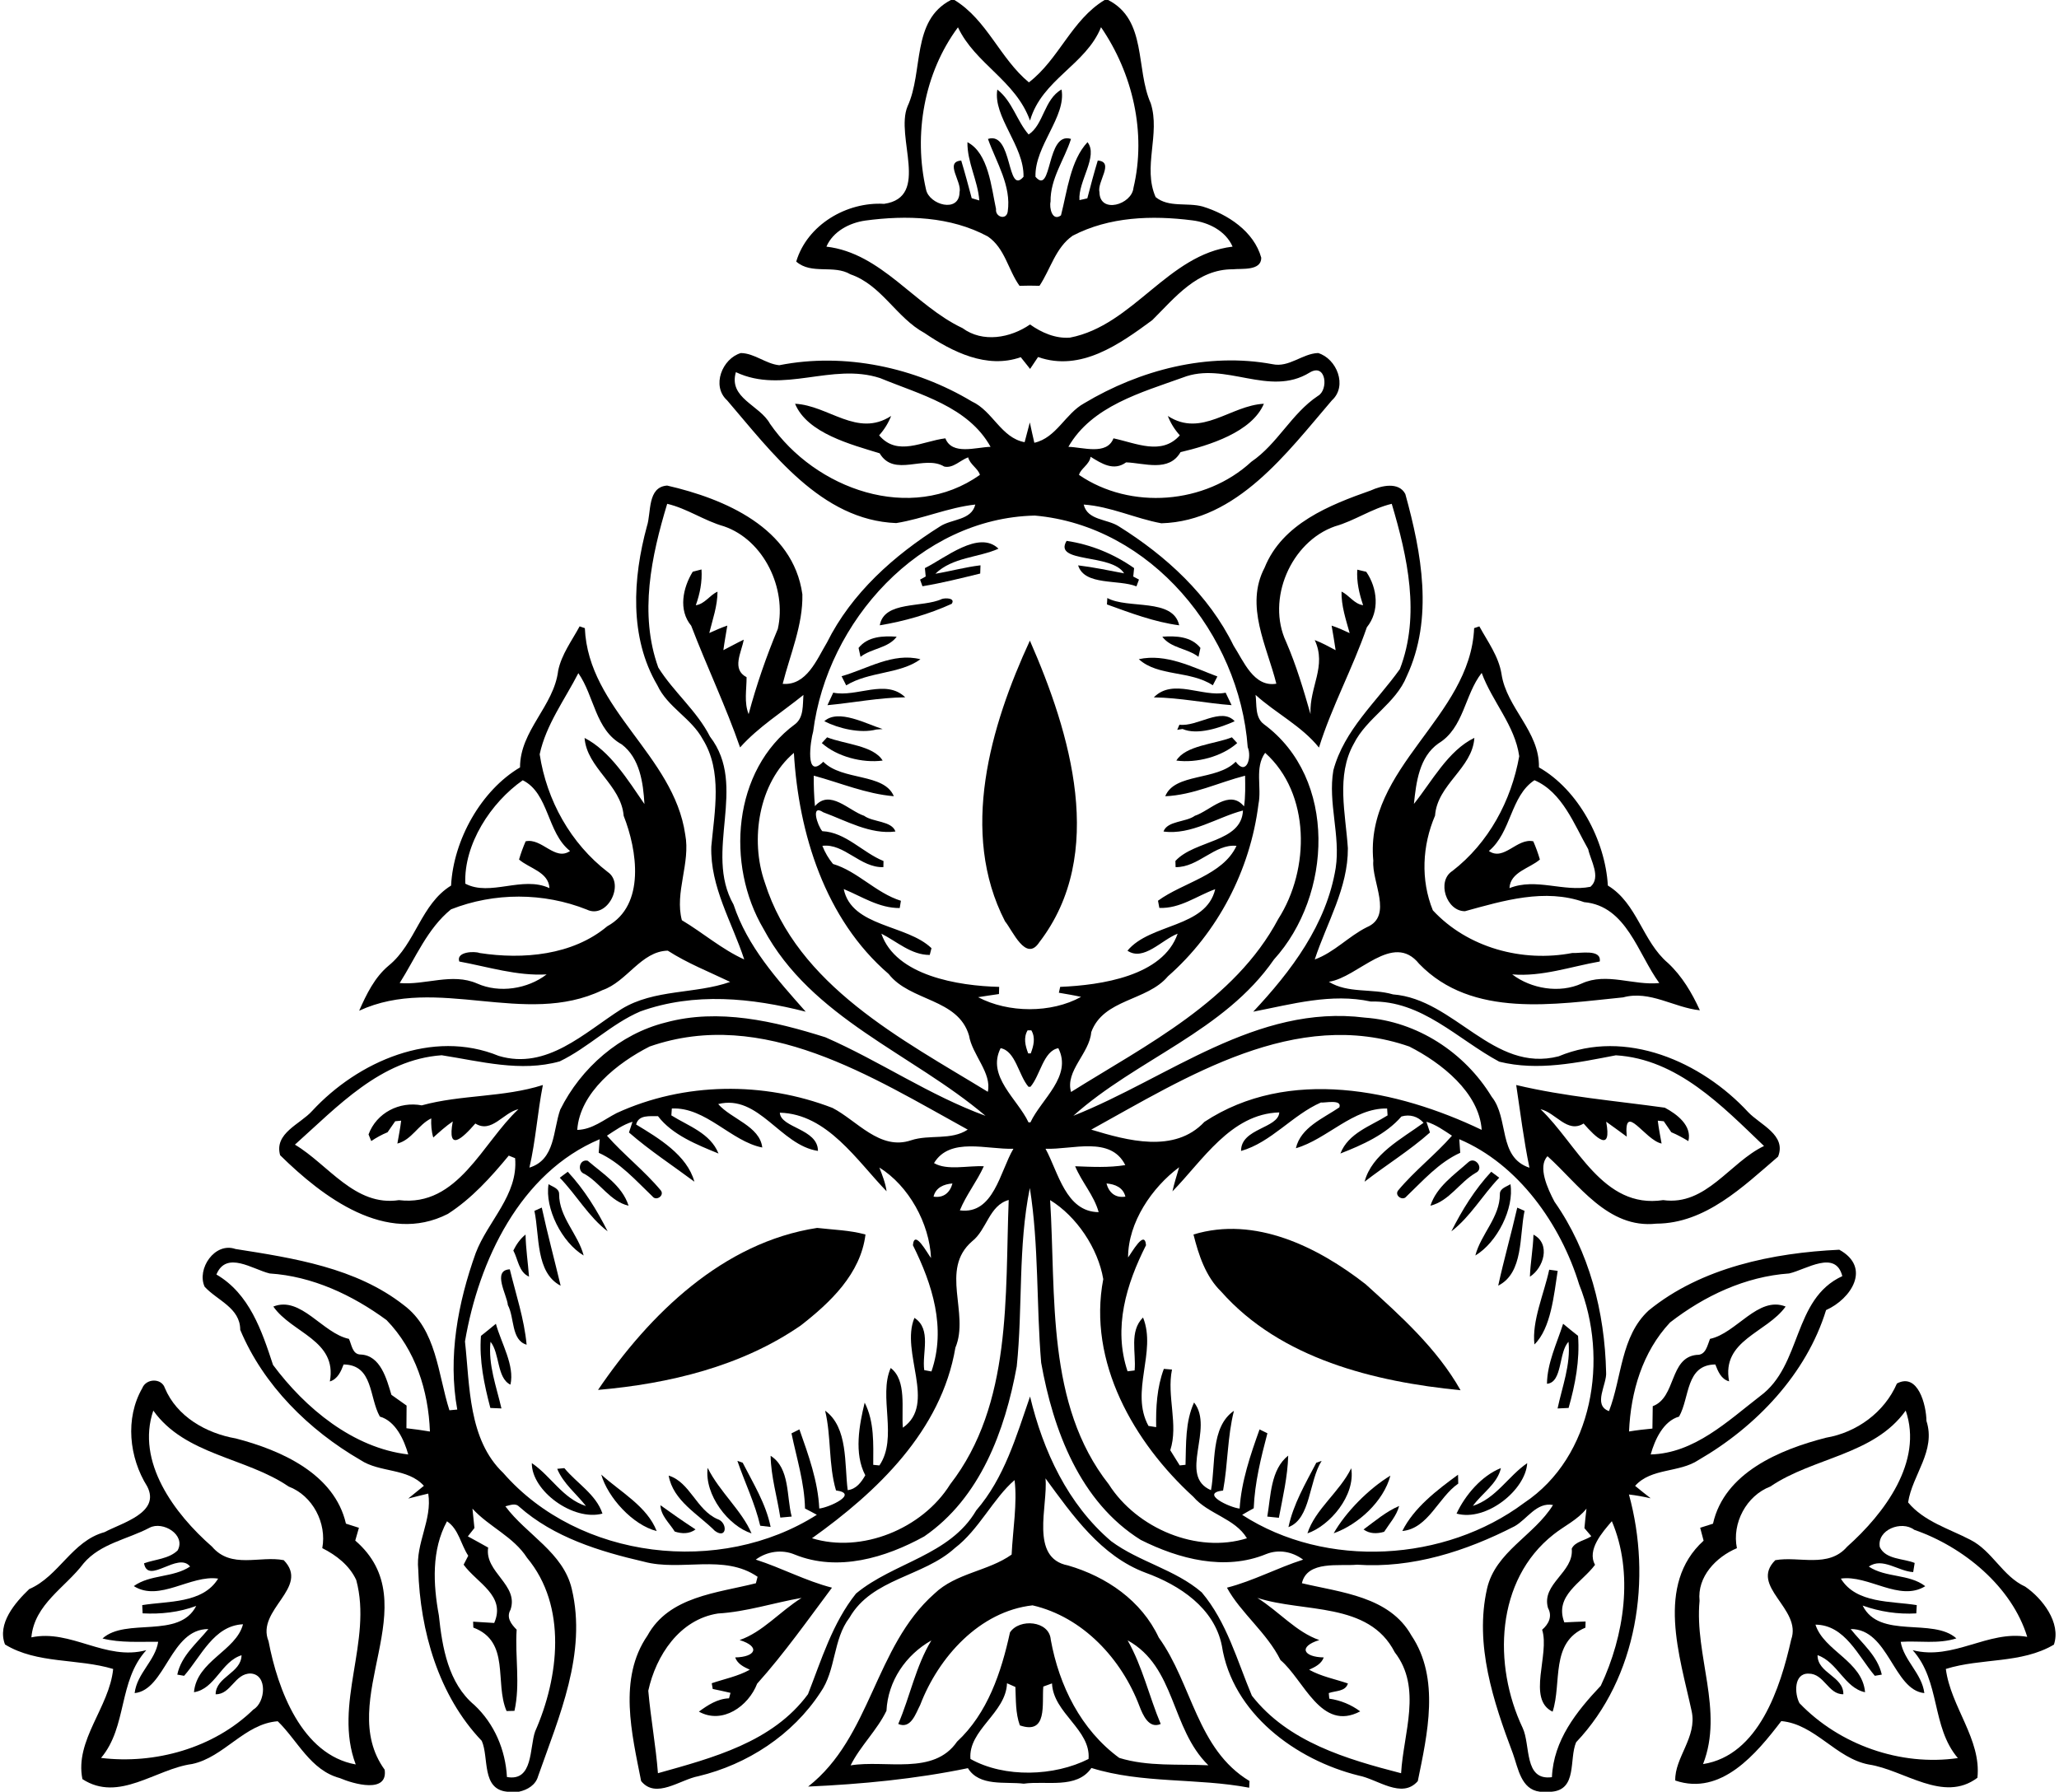 <?xml version="1.0" encoding="UTF-8"?>
<!DOCTYPE svg  PUBLIC '-//W3C//DTD SVG 1.1//EN'  'http://www.w3.org/Graphics/SVG/1.1/DTD/svg11.dtd'>
<svg width="871pt" height="758pt" version="1.1" viewBox="0 0 871 758" xmlns="http://www.w3.org/2000/svg">
<path d="m402.25 0h1.49c13.82 8.44 19.22 24.67 31.5 34.85 12.78-9.82 18.05-26.4 32.03-34.85h1.49c16.55 8.43 11.54 29.18 18.03 43.71 4.15 12.99-3.5 27.01 2.06 39.66 5.54 4.57 13.39 2.19 19.91 4 10.56 3.24 21.69 10.5 24.78 21.67 0.03 5.69-8.42 4.47-12.01 4.88-15.05-0.08-24.49 11.98-34.1 21.52-13.76 10.14-30.27 21.97-48.31 15.6-1.14 1.67-2.24 3.36-3.37 5.03-1.34-1.64-2.64-3.3-3.95-4.96-14.35 5.07-28.95-2.24-40.7-10.22-11.93-6.47-18.14-20.33-31.35-24.84-7.1-4.23-16.43 0.28-22.93-5.39 4.63-15.56 21.33-25.36 37.18-24.42 19.68-2.85 4.58-28.3 9.9-41.23 6.85-14.84 1.51-36.29 18.35-45.01m2.99 11.56c-14.34 19.31-18.88 45.3-13.51 68.6 1.3 6.49 14.05 10.12 14.18 1.19 1.11-4.48-6.52-12.89 0.71-13.42 1.6 5.28 3.01 10.6 4.44 15.93 1.07 0.31 2.13 0.63 3.21 0.94-0.63-8.43-5.16-16.15-5.02-24.64 8.88 4.57 10.11 19.1 12.1 28.29-0.43 3.35 4.37 4.86 4.94 1.09 1.61-10.95-4.82-20.83-8.36-30.76 10.58-3.38 7.87 24.31 15.04 16.01 0.32-13.09-12.99-25.36-11.08-36.91 6.38 4.97 8.23 13.28 13.25 19.02 6.37-4.17 6.47-14.84 13.91-19.04 2.11 11.47-11.42 23.86-11.02 36.93 7.16 8.3 4.46-19.38 15.03-16.01-2.83 8.87-8.8 16.76-8.65 26.49-0.61 2.7 0.73 8.56 4.41 5.84 2.69-10.49 4.02-23.25 11.22-30.96 4.68 5.93-4.05 16.59-3.4 24.51 1.1-0.25 2.21-0.5 3.32-0.75 1.4-5.35 2.81-10.7 4.42-15.99 7.22 0.54-0.41 8.95 0.72 13.44 0.15 9.21 13.68 5.24 14.38-1.88 5.55-23.34-0.34-48.45-13.72-67.97-6.39 15.95-25.01 22.07-30.04 39.51-6.07-16.96-23.18-23.97-30.48-39.46m-39.25 81.76c-6.68 0.96-13.6 4.57-16.4 11.02 23.29 2.73 37.31 24.96 57.57 34.47 8.57 6.32 20.32 4.17 28.57-1.54 4.89 3.47 10.82 6.06 16.92 5.56 26.77-5.19 41.37-35.22 68.76-38.49-2.91-6.66-10.16-10.29-17.08-11.12-17.01-2.16-35.04-1.58-50.55 6.49-7.25 5.02-9.38 14.19-14.05 21.2-2.82-0.09-5.64-0.09-8.45 0.01-4.85-6.76-6.14-15.89-13.4-20.87-15.83-8.54-34.44-9.07-51.89-6.73z"/>
<path d="m313.43 149.36c5.77 0.11 10.49 4.57 16.21 5.15 27.69-5.48 57.45 0.92 81.48 15.33 8.82 4.02 12.4 15.43 22.32 17.23 0.74-2.78 1.44-5.58 2.2-8.36 0.58 2.88 1.27 5.74 1.91 8.61 9.36-2.11 13.08-12.32 21.09-16.72 23.58-14.12 52.27-21.61 79.64-16.53 7.03 1.52 12.59-4.47 19.3-4.72 7.88 2.35 12.57 13.94 5.83 20.04-18.91 22.05-40.15 51.07-72.12 51.99-11.08-2.03-21.48-7.14-32.86-7.92 1.61 6.75 9.96 6.02 14.86 9.22 19.97 12.47 38.05 29.03 48.54 50.46 4.2 6.45 8.51 17.72 18.09 16.11-3.98-15.94-13.42-32.97-4.97-49.08 7.48-18.62 27.41-26.51 44.96-32.69 4.4-2.02 11.8-3.78 14.57 1.51 6.89 24.94 12.03 52.57 0.6 77.11-4.67 11.61-16.92 17.56-22.41 28.58-7.55 13.46-3.43 29.64-2.49 44.17 0.1 16.83-8.93 31.54-14.01 47.06 8.24-2.98 14.26-9.77 22.02-13.64 11.25-4.74 1.98-19.25 2.75-28.11-3.72-39.59 41.05-60.64 42.65-98.42 0.73-0.25 1.47-0.5 2.21-0.75 3.53 6.46 8.16 12.66 9.36 20.09 2.14 14.48 16.2 24.32 15.84 39.56 16.65 9.47 28.04 30.79 29.16 50 12.47 7.54 14.61 23.63 25.43 32.77 5.95 5.54 10.15 12.65 13.49 20-10.95-1.11-21.1-8.55-32.47-5.46-28.69 2.84-63.84 9.02-86.28-14.2-11.14-13.83-25.81 5.81-38.2 7.6 8.05 5.01 18.28 2.74 27.14 5.34 26.15 2.01 42.29 33.34 70.06 26.2 28.38-11.87 60.45 2.25 80.18 23.6 5.07 5.35 16.31 9.69 12.65 18.84-14.78 12.67-30.73 28.29-51.52 28.35-20.51 2.24-32.87-16.74-46.01-28.53-4.26 4.39 0.08 13.82 2.96 19.25 14.74 21 21.26 46.71 21.83 72.08 0.47 5.13-5.83 13.95 1.22 16.51 5.51-14.23 4.9-31.61 16.79-42.59 22.28-18.19 52.65-24.38 80.63-25.69 13.69 7.56 4.99 20.82-5.59 25.54-8.3 27-29.58 49.33-53.93 63.41-8.2 5.49-20.02 3.28-26.85 10.95 2.17 1.78 4.36 3.54 6.59 5.26-3.04-0.68-6.11-1.26-9.2-1.61 9.77 35.52 3.66 77.43-22.35 104.83-3.04 7.22 0.59 19.91-10.27 20.91h-5.05c-8-0.95-9.18-9.92-11.39-16.06-8.3-22.02-16.32-46.18-10.97-69.84 3.59-15.7 19.94-22.45 27.91-35.4-7.02-1.28-10.9 6-16.27 9.01-20.52 10.53-43.27 17.87-66.63 16.25-7.38 0.73-21.06-1.94-23.33 7.84 16.6 3.93 37.06 5.59 46.34 22.12 12.19 18.17 6.75 41.74 2.69 61.6-6.72 7.74-17.07-0.84-24.95-2.34-26.68-6.59-53.5-26.36-57.94-54.98-3.22-15.96-17.86-25.6-32.24-30.83-18.92-7.07-30.88-24.28-42.36-39.93 1.14 11.54-6.86 33.71 9.54 36.84 16.21 4.72 31.06 14.85 38.38 30.51 14.15 19.61 16.14 47.3 38.38 60.69-0.03 0.71-0.1 2.12-0.13 2.83-22.05-4.19-45.18-1.64-66.74-8.35-6.25 9.07-19.19 5.29-28.64 6.65-7.73-0.97-18.72 1.34-23.61-6.57-22.2 4.6-44.92 6.77-67.58 7.79 26.7-20.92 28.08-59.2 53.39-81.59 9.17-8.82 22.75-9.48 32.69-16.56 0.48-10.27 2.46-21.91 1.24-31.5-8.9 7.58-15.1 21.03-25.26 28.75-13.35 12.18-35.01 12.77-44.56 29.43-7.09 9.26-5.63 22.18-12.32 31.67-11.74 17.96-30.87 30.43-51.62 35.41-7.68 1.41-17.94 9.83-24.21 2.06-3.91-19.95-9.82-43.4 2.69-61.57 9.1-16.59 29.44-17.96 45.86-22.12 0.18-0.68 0.54-2.05 0.71-2.74-14.25-9.82-32.33-2.13-48.11-6.39-18.72-4.33-38.09-10.27-52.76-23.28-1.65-1.68-3.9-0.55-5.82-0.14 8.9 12 24.47 19.49 28.09 34.94 6.48 27.29-5.38 53.99-14.24 79.23-1.02 3.74-4.49 5.78-8.07 6.57h-5.04c-10.98-1.06-7.6-14.46-10.73-21.51-18.3-19.19-26.07-46.47-26.87-72.5-1.14-11.1 5.99-21.03 4.24-32.11-2.83 0.66-5.65 1.39-8.47 2.1 2.21-1.79 4.41-3.59 6.62-5.39-6.87-7.62-18.66-5.46-26.86-10.93-21.81-12.65-41.03-31.62-50.83-55.06 0-9.33-9.74-12.41-15.06-18.24-3.43-7.48 4.24-19.01 13.03-15.96 24.63 3.88 50.99 7.9 71.19 23.73 13.94 10.37 14.44 29.22 19.33 44.5 1.1-0.11 2.21-0.21 3.32-0.3-4.03-22.24 0.24-45.09 7.81-66.23 5.16-13.58 18.03-24.55 16.66-40.12-0.67-0.27-2.01-0.81-2.69-1.08-7.57 9.17-15.68 18.17-25.76 24.66-26.08 13.31-52.95-7.12-70.95-24.83-2.61-9.34 8.48-13.1 13.52-18.71 19.43-21.01 50.94-34.81 78.97-23.3 20.39 6.07 36.14-9.82 51.9-19.82 13.92-8.55 31.22-6.28 45.98-11.49-8.9-4.27-18.09-7.88-26.39-13.22-11.29 0.25-17.26 13.17-27.66 16.71-32.86 15.77-69.94-6.54-102.89 8.7 3.09-6.98 6.55-14.16 12.54-19.13 11.38-9.28 13.55-25.95 26.34-33.81 1.02-19.39 12.75-40.3 29.17-50-0.02-15.64 14.33-25.87 16.14-40.95 1.43-6.88 5.79-12.65 9.07-18.72 0.73 0.25 1.47 0.5 2.21 0.76 1.46 34.43 37.6 53.7 42.46 87.28 2.31 12.13-4.54 24.52-1.42 36.28 8.89 5.3 16.9 12.31 26.38 16.6-5.13-15.72-14.43-30.66-13.93-47.75 1.37-14.97 4.8-31.86-3.63-45.44-4.84-8.92-14.88-13.52-19.19-22.81-11.96-20.3-10.38-45.33-4.41-67.28 1.89-5.68 0.06-16.58 8.55-17.2 24.28 5.57 53.29 17.86 57.21 46.02 0.28 13.01-5.18 25.38-8.33 37.86 10.14 0.85 14.46-10.38 18.74-17.49 10.41-20.92 28.38-36.87 47.87-49.14 4.9-3.19 13.23-2.48 14.87-9.22-11.45 1.26-22.18 6.04-33.46 7.84-31.77-1.23-52.67-29.98-71.52-51.92-6.75-6.09-2.06-17.71 5.83-20.02m-2.13 8.09c-3.2 11.06 10.05 13.85 14.43 21.83 19.15 27.7 59.57 42.32 88.79 21.64-0.61-2.58-4.22-4.41-4.96-7.43-3.3 1.17-6.41 4.77-10.14 3.89-8.44-5.11-21.11 4.77-27.3-5.6-11.86-3.67-30.64-8.45-35.78-20.96 14.18 0.7 26.31 14.45 40.64 5.16-1.18 3.02-2.92 5.79-5.08 8.2 7.77 9.12 18.27 2.46 28.02 1.27 2.85 7.27 12.94 3.75 19.12 3.59-9.45-17.05-29.91-22.14-46.74-29.08-20.47-6.67-41.04 6.91-61-2.51m189.02 2.3c-17.52 6.31-38.48 12.04-48.36 29.29 6.15 0.16 16.27 3.69 19.07-3.59 9.59 2.03 20.37 7.38 28.07-1.27-2.17-2.41-3.91-5.18-5.08-8.2 14.32 9.29 26.46-4.46 40.64-5.16-5.08 12.04-23.23 17.63-35.26 20.47-4.94 8.57-15.28 4.6-23.02 4.32-5.25 3.83-10.32 0.55-15.03-2.36-0.43 3.26-4.32 5.1-4.89 7.68 21.76 14.87 53.34 12.5 72.91-5.58 11.12-7.59 16.93-20.36 28.15-27.85 4.57-2.5 3.53-14.15-3.53-9.86-17.11 10.52-35.74-4.93-53.67 2.11m-218.07 53.4c-6.7 22.14-11.95 46.59-3.77 69.26 6.45 10.34 16.3 18.24 21.88 29.24 16.23 21.03-2.82 48.56 9.96 71.05 5.86 17.76 18.45 31.66 30.53 45.31-22.92-5.85-47.1-8.31-69.94-0.12-12.38 5.3-22.02 15.31-34.12 21.14-16.5 4.65-33.49-0.03-49.93-2.59-25.82 1.82-44.05 21.72-62.09 37.82 14.12 8.4 25.4 26.3 44 23.47 24.98 3.04 35.28-24.25 50.55-38.47-6.47 1.45-11.32 10.37-18.23 6.06-5.44 6.27-12.01 12.38-9.55-0.88-2.95 2.01-5.59 4.42-8.25 6.8-0.78-2.63-0.97-5.37-0.85-8.09-5.49 2.62-8.25 9.11-14.33 10.65 0.56-3.23 1.22-6.44 1.6-9.69-0.63 0.06-1.89 0.19-2.52 0.25-0.81 1.16-2.42 3.49-3.23 4.66-2.43 0.99-4.72 2.26-6.9 3.72-0.38-0.94-0.77-1.87-1.15-2.8 3.37-9.17 13.12-14.1 22.51-12.3 16.78-4.61 34.51-3.28 51.24-8.61-2.29 11.6-3.01 23.41-5.7 34.95 10.99-3.36 9.94-15.72 13.03-24.5 8.79-17.73 25.24-32.07 44.58-36.89 22.43-6.13 46-0.56 67.59 6.24 23.08 10.1 43.99 24.56 67.74 33.24-31.07-26.37-73.66-41.25-93.91-79.1-16-27.07-13.11-67.12 13.35-86.59 3.77-2.87 3.19-8.24 3.54-12.37-8.98 7.27-19.05 13.53-26.8 22.2-5.95-17.2-14.1-34.29-20.68-51.49-5.51-6.62-3.53-16.06 0.65-22.84 1.24-0.32 2.47-0.64 3.71-0.96 0.34 5.21-0.66 10.27-2.41 15.14 3.83-0.53 5.82-4.24 9.18-5.74 0 6.01-2.06 11.72-3.48 17.49 2.51-1.13 5.02-2.26 7.63-3.14-0.55 3.46-1.21 6.91-1.67 10.39 2.88-1.46 5.7-3.05 8.62-4.44-0.92 5.38-5.29 12.5 1.2 15.88 0.03 5.19-1.14 10.65 0.87 15.63 3.28-12.29 7.45-24.31 12.34-36.04 3.85-17.05-5.85-37.6-22.78-43.42-8.34-2.35-15.63-7.57-24.01-9.52m282.49 9.52c-18.69 6.54-29.15 30.91-20.64 48.95 4.26 9.85 7.33 20.17 10.28 30.48-0.5-11.61 6.97-20.19 1.79-31.31 3.06 1.15 5.94 2.75 8.84 4.28-0.48-3.48-1.13-6.93-1.7-10.39 2.62 0.86 5.14 1.99 7.63 3.17-1.59-5.75-3.56-11.52-3.44-17.56 3.31 1.55 5.31 5.24 9.14 5.75-1.64-4.85-2.81-9.85-2.47-15.03 1.26 0.3 2.52 0.6 3.79 0.9 4.76 6.94 5.77 16.69 0.25 23.48-5.93 17.22-14.85 33.56-20.25 50.88-7.32-9.13-18.23-14.49-26.82-22.29 0.55 4.09-0.32 9.55 3.52 12.41 31.23 23 28.9 72.44 4.26 99.54-21.06 30.48-58.1 42.14-84.85 66.11 40.26-15.98 77.4-47.33 123.33-41.52 22.07 1.57 42.25 14.74 53.64 33.5 7.39 9.15 2.54 25.56 15.96 30-2.4-11.59-3.85-23.3-5.6-34.99 20.68 4.93 41.95 6.68 62.86 9.59 5.12 2.72 11.59 7.59 9.97 14.14-2.34-1.4-4.72-2.72-7.23-3.76-0.8-1.16-2.39-3.48-3.18-4.64-0.63-0.06-1.9-0.19-2.53-0.25 0.38 3.25 1.04 6.46 1.61 9.68-7.06-1.44-16.08-18.08-14.74-2.92-2.91-2.11-5.77-4.26-8.7-6.32 2.45 13.22-4.18 6.92-9.55 0.77-6.91 4.31-11.76-4.61-18.23-6.06 15.42 14.63 26.27 42.35 51.89 38.46 18.2 2.54 28.1-15.93 42.66-22.89-17.65-16.88-36.63-36.8-62.68-38.37-16.21 3.1-32.91 6.77-49.32 2.7-17.69-9.49-32.73-26.01-54.36-25.45-16.71-3.62-33.34 1.11-49.72 4.3 16.07-17.14 31-36.88 34.89-60.8 2.08-13.77-3.34-27.56-0.99-41.32 4.55-17.08 18.25-28.97 28.13-42.81 8.78-22.78 3.21-47.58-3.43-69.93-8.38 1.96-15.68 7.17-24.01 9.52m-220.73 86.76c-1.16 3.93-3.57 20.64 4.27 12.84 8.04 8.13 25.72 4.69 29.84 14.58-11.77-0.99-22.64-5.66-33.87-8.7-0.06 4.3 0.12 8.6 0.5 12.9 6.32-7.35 14.36 1.97 20.8 4.08 3.7 2.74 11.68 2.1 13.25 6.65-10.61 1.36-20.79-4.55-30.51-8.12-5.52-3.71-2.48 5.68-0.43 7.98 9.95 0.46 17.01 9.03 25.89 12.62-0.01 0.65-0.03 1.94-0.05 2.59-9.74 0.36-16.58-10.17-25.81-9.01 1.09 2.78 2.6 5.37 4.5 7.67 10.39 3.08 18.14 12.27 28.72 15.57-0.12 0.77-0.37 2.31-0.5 3.08-8.79 0.04-15.93-4.84-23.68-8.03 3.34 16.12 26.71 14.93 37.12 25.01-0.18 0.72-0.55 2.15-0.74 2.86-7.82 0.03-13.85-5.67-20.47-9.01 6.13 17.83 32.53 22.1 49.84 22.52-0.03 1-0.06 2.01-0.09 3.03-2.93 0.45-5.91 0.84-8.82 1.33 12.74 6.73 30.92 6.86 43.56-0.13-3.11-0.7-6.27-1.2-9.4-1.75 0.14-0.62 0.42-1.86 0.56-2.48 17.3-0.72 43.5-4.56 49.69-22.5-6.8 2.6-14.4 11.82-21.23 7.19 9.66-11.68 33.27-9.57 37.12-26.02-7.84 2.84-14.86 8.29-23.63 7.92-0.14-0.76-0.43-2.28-0.57-3.04 10.61-7.75 27.4-10.76 33.21-23.21-9.16-0.96-16.1 9.17-25.77 9-0.02-0.65-0.06-1.96-0.08-2.61 8.19-8.94 27.97-7.76 28.58-21.34-10.7 2.73-21.87 10.5-33.61 8.88 1.57-4.55 9.54-3.91 13.25-6.65 6.43-2.11 14.59-11.52 20.82-3.98 0.63-4.3 0.5-8.67 0.44-12.98-11.22 2.87-21.96 8.19-33.77 8.69 3.97-9.91 21.79-6.46 29.79-14.6 4.6 6.19 6.9-1.87 5.09-6.18-3.48-47.67-40.83-93.62-90.05-97.96-48.72 1.07-87.87 44.86-93.76 91.31m-115.7 9.68c2.96 19.48 13.1 37.74 28.81 49.81 7.38 5.09-0.24 20.08-8.87 15.89-18.3-7.3-39.18-7.3-57.45-0.1-9.97 8.08-14.99 20.56-21.71 31.18 10.94 0.96 22.12-4.44 32.75 0.19 9.43 4.22 21.4 2.31 29.41-3.85-12.53 0.72-24.74-3.2-36.95-5.45-1.45-4.17 6.4-4.46 8.6-3.6 18.28 2.83 39.37 1 53.99-11.31 16.32-8.92 12.64-32.36 6.95-46.73-1.06-13.11-15.58-20.2-16.54-32.95 10.83 5.54 18.36 17.86 25.33 27.97-0.52-8.99-1.93-19.38-9.59-25.23-11.22-6.17-11.59-20.45-18.37-30.14-5.75 11.2-13.71 21.87-16.36 34.32m380.21-4.61c-8.15 5.74-9.43 16.43-10.39 25.6 7.66-9.57 14.45-22.56 25.57-27.94-0.79 12.89-15.71 19.69-16.63 32.9-5.42 12.65-6.15 27.22-0.93 40.06 14.72 15.87 37.93 22.11 58.99 18.05 3.12 0.23 12.42-1.84 11.61 3.6-12.26 2.15-24.44 6.52-37.03 5.45 8.01 6.1 20 8.14 29.41 3.86 10.49-4.83 21.9 0.94 32.81-0.2-9.06-12.34-13.84-32.64-31.79-34.22-16.64-5.93-34.1-0.65-50.41 3.83-7.85 0.07-12.11-12.72-5.31-17.03 15.31-11.84 24.89-29.64 28.26-48.54-1.83-13.05-11.41-23.07-15.88-35.24-7.28 9.28-7.5 23.26-18.28 29.82m-284.98 58.83c13.77 43.75 58.13 66.4 94.34 88.56 1.79-7.94-6.63-15.67-7.95-23.81-4.64-15.78-24.91-14.35-33.99-26.03-26.91-23.15-38.12-59.52-40.09-93.54-14.92 12.66-18.65 36.77-12.31 54.82m211.66-54.84c-4.54 6.26-1.37 14.63-2.83 21.73-3.47 27.85-17.19 54.3-38.31 72.83-8.83 10.54-27.26 9.45-32.43 23.62-0.71 8.97-11.11 16.37-8.54 25.3 31.82-19.93 69.22-38.5 87.66-73.2 13.44-21.01 13.67-53.05-5.55-70.28m-338.35 55.35c10.56 5.58 24.16-3.46 35.59 1.89-0.32-6.85-8.56-8.35-12.86-12.11 0.76-2.63 1.71-5.19 2.79-7.7 6.9-1.52 12.41 8.53 18.79 4.1-9.83-7.77-8.87-24.4-20.01-29.93-13.52 9.45-24.98 27.08-24.3 43.75m432.99-13.82c6.38 4.43 11.88-5.62 18.79-4.1 1.08 2.51 2.03 5.07 2.79 7.7-4.31 3.76-12.54 5.26-12.87 12.11 11.22-4.48 22.86 1.73 34.26-0.57 4.64-4.01 0.01-11.23-0.96-15.9-5.97-10.54-10.96-24.14-22.73-29.19-10.23 6.77-9.73 22.02-19.28 29.95m-195.14 75.88c-1.83 3.14-0.95 6.56 0.26 9.74h1.08c1.21-3.18 2.09-6.6 0.26-9.74h-1.6m-159.88 6.83c-13.56 6.88-29.53 19.46-30.62 35.28 6.37-0.13 11.32-4.38 16.71-7.14 28.56-13.11 62.14-13.4 91.27-2.16 10.35 5.34 20.04 18.16 33.25 13.69 7.75-2.57 16.93 0.15 23.95-4.51-40.41-22.22-86.44-51.93-134.56-35.16m186.81 35.17c15.17 4.59 35.24 10.19 47.88-3.29 35.5-23.36 81.59-13.72 117.29 3.39-1.06-15.79-17.12-28.43-30.62-35.26-48.04-16.7-94.19 12.89-134.55 35.16m-38.34-34.46c-6.01 11.89 7.16 21.48 11.8 31.37h0.82c4.64-9.89 17.8-19.48 11.8-31.37-6.33 1.14-7.61 11.47-11.79 16.33h-0.84c-4.19-4.86-5.47-15.19-11.79-16.33m-119.47 23.64c5.5 6.32 17.62 9.34 18.65 18.38-13.16-2.56-23.92-17.21-38.26-16.5-0.05 0.72-0.15 2.18-0.2 2.91 7.25 4.53 16.47 7.5 19.95 16.14-9.05-3.71-19.56-7.87-25.61-15.81-3.42 0.09-8.2-0.7-9.25 3.53 9.43 5.72 21.56 12.91 24.65 24.19-9.16-6.83-19.01-13.25-27.67-20.82 0.51-1.51 1.02-3.02 1.5-4.53-3.99 1.18-7.38 3.64-10.81 5.89 6.99 7.96 15.86 14.84 22.78 23.16 1.66 2.14-1.94 4.66-3.54 2.52-7.05-6.73-13.65-14.32-22.73-18.45 0.14-1.92 0.29-3.83 0.42-5.74-33.62 14.13-51.18 51.34-56.99 85.57 2.08 18.78 1.37 41.5 16.18 55.61 32.04 36.72 91.81 43.69 132.66 17.71-1.65-0.92-3.32-1.79-5-2.65-0.22-10.89-3.53-21.24-5.72-31.8 1.11-0.56 2.23-1.12 3.35-1.68 3.8 10.77 7.87 21.97 8.4 33.48 4.22-0.44 16.99-6.32 7.08-7.66-3.23-10.92-1.95-22.64-4.6-33.74 9.79 7.13 8.11 22.58 9.55 33.62 3.63-0.43 5.76-3.36 7.44-6.29-4.87-9.21-2.53-21.38-0.26-30.73 4.15 8.12 3.64 17.45 3.62 26.31 0.65 0.06 1.96 0.19 2.61 0.26 7.96-11.7-0.53-29.26 4.78-41.22 6.9 5.23 4.45 17.45 5.14 25.25 14.45-10.04-1.2-31.97 4.9-46.46 7.41 4.76 3.11 15.02 4.15 22.11l3.04 0.56c6.34-18.35 0.37-36.9-7.83-53.4 0.6-7.01 6.15 3.53 7.66 5.42-0.67-14.68-9.42-30.57-21.86-38.29 1.27 3.26 2.58 6.55 3.06 10.05-12.48-12.84-25.04-32.74-45.16-33.25 0.34 6.49 16.1 6.71 16.13 16.17-15.91-2.36-25.05-24.12-42.21-19.82m254.98-0.67c-12.08 5.29-21.01 16.87-33.79 20.51-0.11-9.63 15.75-9.52 16.17-16.31-20.56 0.58-32.54 20.54-45.2 33.4 0.76-3.45 1.85-6.82 2.83-10.2-11.46 8.53-21.58 23.28-21.6 38.16 1.47-1.87 7.05-12.07 7.59-5.18-8.34 16.52-13.96 34.93-7.81 53.34 0.75-0.09 2.24-0.27 2.99-0.36 0.71-7.45-2.39-16.52 3.56-22.4 5.88 14.59-5.63 31.31 2.3 45.87 1.08 0.16 2.17 0.33 3.26 0.52-0.16-8.35 0.3-16.74 3.24-24.65 1.15 0.1 2.3 0.19 3.45 0.28-2.3 11.25 2.81 23.32-0.73 34.14 1.31 2.13 2.65 4.28 4 6.42 0.61-0.06 1.83-0.19 2.45-0.26 0.28-8.85-0.16-18.14 3.62-26.37 8.71 11.06-6.94 31.07 7.16 37.11 2.04-10.9-0.3-26.72 9.71-33.59-2.81 11.07-2.53 22.59-4.6 33.73-10.05 1.15 2.74 7.19 7 7.64 0.73-11.5 4.58-22.73 8.43-33.49 1.1 0.53 2.2 1.08 3.32 1.63-2.74 10.41-5.35 20.91-5.79 31.73-1.64 0.9-3.28 1.82-4.89 2.78 35.54 23 85.86 19.91 119.29-5.06 29.35-19.55 35.8-61.21 23.29-92.33-7.82-25.57-25.8-50.99-50.73-61.52 0.11 1.91 0.26 3.82 0.4 5.74-9.08 4.13-15.68 11.72-22.73 18.45-1.6 2.14-5.21-0.39-3.54-2.51 6.92-8.34 15.82-15.18 22.78-23.17-3.44-2.25-6.82-4.71-10.81-5.9 0.47 1.52 0.98 3.03 1.5 4.54-8.6 7.65-18.65 13.83-27.66 20.82 3.07-11.7 15.75-18.17 24.94-24.91-2.34-2.71-5.8-3.72-9.35-2.68-6.54 7.59-16.63 12.09-25.82 15.66 3.38-8.68 12.74-11.57 19.96-16.12l-0.2-2.92c-14.38-0.27-25.36 12.98-38.59 16.81 2.01-8.81 11.6-12.66 18.38-17.28 1.35-3.64-6.53-1.77-7.78-2.07m-163.68 25.64c5.54 3.25 14.3 0.99 21.07 1.34-2.92 6.47-7.45 12.07-10.14 18.65 14.36 1.92 17.01-16.58 22.66-26.06-11.12 0.41-26.86-5.1-33.59 6.07m47.17-6.07c5.4 9.85 8.52 26.69 22.48 26.82-1.95-7.09-7.15-12.68-9.95-19.42 7.06 0.28 14.2 0.65 21.21-0.48-6.21-12.48-22.43-6.45-33.74-6.92m-47.37 20.26c4.35 0.68 7.01-1.83 8-5.57-3.63 0.28-7.07 1.71-8 5.57m73.16-5.57c1 3.74 3.63 6.25 8 5.57-0.93-3.86-4.37-5.29-8-5.57m-37.96 77.38c-4.96 27.18-15.42 55.65-39.15 71.95-16.39 9.04-36.55 15.07-54.76 7.66-5.47-2.3-11.76-1.35-16.49 2.14 10.93 3.49 21.11 9.02 32.24 11.87-9.81 13.11-20.3 27.98-31.66 40.62-3.64 9.48-14.67 17.38-24.64 11.82 3.78-2.77 7.87-5.45 12.75-5.63 0.16-0.58 0.47-1.73 0.62-2.31-2.5-0.55-5.04-1.17-7.52-1.65-0.11-0.61-0.32-1.82-0.42-2.42 5.38-1.82 11.1-2.93 16.11-5.72-2.51-1.15-5.19-2.42-6.19-5.2 8.65-0.16 10.87-4.57 1.88-7.35 9.75-3.37 16.81-11.91 26.21-17.83-11.84 2.06-23.33 5.9-35.41 6.6-16.19 2.51-26.19 17.76-29.44 32.67 1.03 11.66 3.18 23.2 4.09 34.89 23.07-6.48 48.48-13.06 63.47-33.43 5.72-14.62 10.37-30.12 20.32-42.58 15.97-13.24 39.7-16.07 50.85-35.17 11.92-13.76 16.95-31.39 22.77-48.19 5.52 23.06 15.97 45.6 34.3 61.21 11.84 8.79 27.07 11.94 38.32 21.65 10.62 12.58 14.96 28.84 21.21 43.71 15.3 19.63 40.12 26.86 63.13 32.81 0.96-16.96 9.03-36.09-2.7-51.19-11-21.53-38.55-16.62-58.11-22.99 9.39 5.94 16.46 14.47 26.21 17.84-9 2.78-6.77 7.19 1.88 7.35-1.01 2.78-3.68 4.06-6.19 5.2 5.09 2.85 10.91 3.94 16.41 5.81-1.03 3.49-5.22 3.02-8.1 4.07 0.06 0.59 0.17 1.77 0.22 2.36 4.76 0.69 9.23 2.52 13.08 5.38-16.6 8.78-23.73-13.25-33.73-21.71-5.67-11.51-16.9-20.03-22.64-30.62 11.13-2.85 21.3-8.38 32.23-11.86-4.53-3.37-10.29-4.49-15.64-2.35-17.5 7.2-36.88 2.11-53.07-6.01-25.71-16.07-37.02-46.41-42.11-74.95-2.08-24.6-0.92-49.46-4.79-73.92-5.06 24.84-2.94 50.37-5.54 75.47m-18.9-52.9c-13.8 11.96-0.94 30.43-7.05 44.97-5.97 35.3-33.27 61.09-60.67 80.64 20.96 6.46 46.68-3.93 58.46-22.81 26.31-33.92 23.16-79.91 24.76-120.3-8.31 2.31-9.22 12.6-15.5 17.5m33.02-17.44c2.53 40.29-1.8 86.44 24.81 120.23 11.9 18.7 37.39 29.42 58.44 22.83-5.02-8.43-16.38-10.18-22.69-17.57-25.08-22.86-44.78-57.07-38.08-92.07-2.22-13.06-11.31-26.59-22.48-33.42m-352.68 31.47c13.99 8.17 19.2 23.79 23.95 38.25 13.63 18.34 33.93 35.17 57.2 37.88-1.74-6.19-5.33-14.13-12.01-16.02-4.56-8.06-2.74-21.91-15.33-22.05-1.13 2.97-2.51 6.17-5.82 7.19 3.19-17.5-16.06-20.41-23.91-31.69 11.64-4.65 20.83 11.35 31.98 13.67 1.18 2.45 1.43 6.59 4.94 6.62 8.43 0.33 11.03 10.42 13.03 17.05 2.13 1.52 4.27 3.04 6.42 4.55-0.02 2.4-0.05 7.19-0.07 9.59 3.32 0.38 6.65 0.82 9.94 1.39-0.64-17.26-6.11-34.57-18.35-47.15-14.46-10.61-31.35-18.55-49.43-19.72-7.22-1.73-18.3-9.78-22.54 0.44m665.34-0.45c-18.57 1.3-35.88 9.47-50.42 20.74-11.69 12.49-16.63 29.35-17.35 46.12 3.28-0.54 6.56-0.92 9.89-1.23 0.03-2.37 0.1-7.11 0.14-9.47 9.99-3.7 6.93-20.53 18.6-21.71 3.86 0.19 4.49-3.99 5.62-6.77 11.15-2.32 20.34-18.33 31.99-13.67-7.97 11.16-27.21 14.17-23.91 31.64-3.38-0.91-4.68-4.2-5.83-7.14-12.59 0.14-10.77 13.99-15.33 22.05-6.68 1.89-10.27 9.83-12.01 16.02 18.44-0.47 32.57-14.1 46.31-24.7 17.79-13.05 13.64-41.03 34.75-50.74-2.86-11.3-15.29-2.79-22.45-1.14m-557.03 99.51c0.31 2.74 0.56 5.4 0.84 8.19-0.94 1.16-1.87 2.34-2.79 3.53 2.88 1.57 5.75 3.13 8.6 4.75-1.63 10.43 13.07 15.72 9.44 26.31-1.87 3.28 0.31 6.11 2.61 8.41-0.75 11.44 1.6 23.02-0.93 34.35-1.12 0.02-2.23 0.05-3.34 0.08-5.17-12.02 1.75-29.37-14.06-35.31-0.02-0.62-0.07-1.88-0.09-2.5 2.97 0.16 5.94 0.34 8.92 0.55 5.1-11.57-7.33-16.9-12.93-24.66 0.65-1.27 1.3-2.54 1.95-3.79-3.13-4.7-4.01-11.26-8.99-14.56-6.6 12.07-5.86 26.67-3.44 39.79 1.43 13.55 3.96 28.71 15.03 37.94 8.45 7.92 13.15 18.96 13.77 30.45 11.22 2.02 9.49-12.41 11.93-19.29 10.06-22.8 13.66-52.99-3.42-73.44-5.75-8.98-16.08-13.1-23.1-20.8m457.3 10.94c-24.55 19.32-25.62 55.22-13.06 81.77 3.47 7.27 0.39 22.5 12.4 20.89 0.69-15.63 10.36-27.76 20.67-38.68 9.96-21.12 14-47.76 4.68-69.61-4.02 4.69-10.63 12.11-7.11 18.45-5.68 7.65-17.34 13.01-12.99 24.36 3.02-0.12 5.94-0.32 8.99-0.38-0.02 0.65-0.05 1.95-0.07 2.6-15.01 6.27-9.87 23.26-13.88 35.55-11.02-5.28-1.09-24.18-4.43-34.66 2.8-2.43 4.41-5.68 2.48-9.21-2.92-10.33 11.08-15.03 10.04-25.1 1.4-3.01 5.7-3.46 8.28-5.26-0.97-1.15-1.95-2.28-2.91-3.41 0.22-2.81 0.58-5.5 0.87-8.27-3.74 4.76-9.33 7.27-13.96 10.96m-267.87 72.06c-1.92 3.64-3.92 10.42-9.31 8.09 5.03-11.67 7.37-24.37 14.01-35.34-10.85 6.15-18.36 17.18-18.99 29.76-4 8.29-11.03 14.82-15.17 23.1 14.82-2.46 35.12 4.4 45.02-10.03 12.95-12.01 18.73-29.4 22.4-46.22 3.93-6.02 16.65-5 17.25 3.06 3.53 19.49 12.76 38.14 28.98 50.03 12.12 3.74 25.12 2.53 37.69 3.12-15.99-15.62-13.71-41.58-34.15-52.85 6.3 11.13 9.08 23.66 13.99 35.38-5.01 2.17-7.53-3.79-8.96-7.47-7.53-20.02-23.97-37.81-45.25-42.72-22.43 2.51-39.79 21.92-47.51 42.09m36.7-9.13c-0.4 12.6-16.51 19.77-15.46 32.03 14.47 8.1 35.52 7.33 49.96 0 1.04-12.39-14.94-19.38-15.46-31.97-1.24 0.43-2.46 0.88-3.68 1.34-0.66 7.23 1.97 20.53-9.92 16.42-1.89-5.21-1.64-10.83-1.89-16.25-1.19-0.54-2.37-1.06-3.55-1.57z"/>
<path d="m391.25 240.34c8.49-4.18 22.84-16.27 31.13-8.21-8.53 3.82-19.44 3.53-26.7 10.6 6.38-1.06 12.65-2.81 19.09-3.57-0.05 1.15-0.09 2.32-0.12 3.48-8.1 1.98-16.2 4.02-24.43 5.38-0.34-0.94-0.67-1.87-1.01-2.81 0.79-0.44 1.59-0.88 2.38-1.32-0.12-1.18-0.23-2.37-0.34-3.55z"/>
<path d="m451.2 228.82c10.32 1.54 20.03 5.54 28.55 11.52-0.12 1.19-0.24 2.37-0.36 3.56 0.8 0.43 1.61 0.86 2.42 1.29-0.36 0.96-0.72 1.92-1.07 2.88-7.54-3.05-21.99-0.16-24.67-8.89 6.54 0.79 12.98 2.15 19.45 3.38-5.21-8.52-30.15-4.2-24.32-13.74z"/>
<path d="m398.43 253.41c1.54-0.53 5.85-0.44 4.16 2.04-9.62 4.39-20.04 7.37-30.42 9.09 1.79-10.46 18.17-7.34 26.26-11.13z"/>
<path d="m468.42 252.99c8.65 4.79 27.88-0.13 30.4 11.55-10.53-1.39-20.6-5.23-30.56-8.83l0.16-2.72z"/>
<path d="m363.19 274.11c3.92-4.91 10.35-5.14 16.13-4.75-3.59 4.88-10.62 4.89-15.3 8.51-0.27-1.26-0.55-2.51-0.83-3.76z"/>
<path d="m491.68 269.36c5.78-0.39 12.2-0.16 16.13 4.75-0.29 1.25-0.57 2.5-0.83 3.76-4.68-3.62-11.71-3.63-15.3-8.51z"/>
<path d="m425.15 389.78c-19.38-37.57-6.18-82.63 10.51-118.76 17.1 38.96 32.67 90.35 3.97 127.63-5.65 8.6-11.3-5.02-14.48-8.87z"/>
<path d="m356 286.08c10.85-3.07 21.69-10.14 33.36-7.18-8.61 6.32-21.71 5.11-31.4 11.05-0.66-1.29-1.31-2.58-1.96-3.87z"/>
<path d="m481.74 278.87c11.56-2.52 22.74 3.38 33.24 7.32-0.66 1.24-1.3 2.48-1.94 3.73-9.53-6.33-23.19-3.64-31.3-11.05z"/>
<path d="m352.48 293.03c9.9 2.07 22.25-6 30.45 1.97-11.12 0.12-22.06 2.32-32.9 3.33 0.8-1.78 1.61-3.54 2.45-5.3z"/>
<path d="m488.09 295.03c8.09-8.26 20.54 0.04 30.38-1.98 0.85 1.75 1.69 3.5 2.52 5.27-10.84-0.81-21.8-3.14-32.9-3.29z"/>
<path d="m348.7 305.12c5.95-5.43 18.04 1.28 24.68 3.31-0.9 0.05-1.79 0.12-2.68 0.2-6.75 1.77-15.96-0.43-22-3.51z"/>
<path d="m498.92 306.59c7.53 1.01 17.69-7.61 23.38-1.47-5.93 2.69-15.83 6.05-22.05 3.28-0.76 0.11-1.51 0.23-2.26 0.36 0.23-0.54 0.69-1.63 0.93-2.17z"/>
<path d="m349.88 311.93c7.44 2.93 19.59 3.43 23.5 9.83-8.6 1.15-19.29-1.65-25.74-7.4 0.56-0.61 1.68-1.82 2.24-2.43z"/>
<path d="m497.62 321.76c3.9-6.4 16.05-6.9 23.5-9.83 0.56 0.61 1.68 1.82 2.24 2.43-6.45 5.75-17.14 8.55-25.74 7.4z"/>
<path d="m247.31 496.66c-3.35-1.11-2.25-6.44 1.31-5.6 6.41 5.53 14.57 10.49 17.28 19.03-7.81-1.84-11.91-9.57-18.59-13.43z"/>
<path d="m620.98 491.81c2.96-3 7.12 2.6 3.27 4.38-6.87 4.02-11.17 11.91-19.15 13.89 2.57-7.97 9.93-12.95 15.88-18.27z"/>
<path d="m236.79 498.24 3.39-2.52c6.98 7.53 12.28 16.12 16.87 25.21-8.07-6.16-13.21-15.41-20.26-22.69z"/>
<path d="m613.95 520.93c4.59-9.09 9.88-17.68 16.87-25.21 1.12 0.84 2.25 1.68 3.39 2.52-7.05 7.28-12.19 16.53-20.26 22.69z"/>
<path d="m232.05 500.97c1.68 1.12 4.55 1.75 4.47 4.26-0.01 9.76 8.02 16.83 10.38 25.92-9.28-5.55-16.49-20.02-14.85-30.18z"/>
<path d="m634.48 505.23c-0.09-2.51 2.78-3.14 4.47-4.26 1.64 10.16-5.57 24.63-14.85 30.18 2.36-9.09 10.39-16.16 10.38-25.92z"/>
<path d="m226.07 512.27c1.04-0.47 2.07-0.94 3.11-1.4 2.42 11.11 5.36 22.05 7.99 33.07-10.67-5.57-8.87-21.15-11.1-31.67z"/>
<path d="m641.83 510.9c1.02 0.45 2.05 0.91 3.09 1.37-2.24 10.48-0.37 26.24-11.14 31.62 2.39-10.98 5.52-21.91 8.05-32.99z"/>
<path d="m252.98 588.01c21.72-32.04 52.85-62.43 92.69-68.53 6.81 0.8 13.8 0.94 20.45 2.79-2.04 16.62-14.88 28.75-27.39 38.49-25.09 17.33-55.74 24.64-85.75 27.25z"/>
<path d="m504.87 522.26c26.04-7.93 52.6 5.27 72.82 21.04 14.88 13.47 30.15 27.14 40.16 44.85-36.41-3.59-76.08-13.27-101.26-41.72-6.58-6.39-9.55-15.51-11.72-24.17z"/>
<path d="m217.15 529.04c1.28-2.57 2.92-4.96 5.17-6.76 0.11 5.96 1.02 11.86 1.46 17.81-4.34-1.9-4.63-7.35-6.63-11.05z"/>
<path d="m648.69 522.33c7.47 3.91 4.27 14.14-1.51 17.78 0.22-5.96 1.34-11.82 1.51-17.78z"/>
<path d="m214.83 552.11c-0.28-4.1-6.81-14.76 0.83-15.11 2.57 10.58 6.1 20.98 7.11 31.89-6.61-1.95-5.06-11.44-7.94-16.78z"/>
<path d="m655.35 537.16c1.19 0.15 2.38 0.32 3.58 0.5-1.57 10.08-2.84 24.33-9.83 31.11-1.16-9.89 4.04-21.32 6.25-31.61z"/>
<path d="m203.45 565.15c2.15-1.66 4.22-3.41 6.32-5.12 2.29 8.31 8.03 17.69 6.15 25.76-5.81-2.81-4.43-13.2-8.42-18.15-1.06 9.68 2.49 18.93 4.62 28.21-1.57-0.06-3.13-0.13-4.69-0.2-2.63-9.98-4.77-20.14-3.98-30.5z"/>
<path d="m661.23 560.03c2.09 1.71 4.17 3.46 6.32 5.11 0.77 10.36-1.18 20.56-4 30.5-1.56 0.08-3.11 0.15-4.66 0.22 1.97-9.3 5.59-18.52 4.63-28.19-4.25 4.32-2.48 17.21-9.12 17.75 0.1-8.79 4.18-17.08 6.83-25.39z"/>
<path d="m60.18 587.28c1.6-4.14 8.14-4.41 9.57-0.04 5.08 12.11 17.54 19.14 30.02 21.31 19.15 4.97 41.72 14.98 46.57 36.04 1.83 0.58 3.65 1.17 5.49 1.75-0.51 1.8-1.02 3.61-1.55 5.41 31.15 26.86-8.94 67.4 12.44 96.94 1.44 10.18-13.08 6.07-18.99 3.54-12.4-3.31-17.8-15.84-26.24-24.04-14.07 1.03-22.68 15.24-36.25 18.09-15.39 2.07-30.98 16.42-46.38 6.38-3.31-16.5 11.4-30.33 13.01-46.59-15.07-4.54-32.14-2.05-45.75-10.36-3.43-8.83 4.27-17.71 10.23-23.43 12.62-5.44 18.07-20.33 31.86-24.09 7.63-4.05 23.74-8.24 18.08-19.32-7.7-12.25-9.45-28.85-2.11-41.59m4.67 9.48c-7.39 21.64 8.87 43.61 24.84 57.56 8.13 9.58 20.26 3.73 30.34 5.72 11.35 11.62-11.91 20.94-6.43 34.28 3.88 20.4 14.05 48.05 36.88 52.14-9.63-25.52 7.22-52.15 0.22-78.01-2.83-6.17-8.43-10.52-14.37-13.5 1.98-10.58-4.04-22.2-14.24-26.07-18.05-12.34-43.81-13.26-57.24-32.12m-1.57 49.55c-9.35 4.94-20.76 6.64-27.91 15.07-7.71 10.26-20.79 17.22-22.1 31.32 16.72-3.59 31.34 10.1 48.62 5.41-11.95 13.14-7.97 32.32-19.14 45.59 22.67 2.78 47.67-4.09 64.44-20.48 5.13-2.97 6.12-14.79-1.14-15.23-6.75-0.09-8.33 8.91-14.83 8.78 0.08-7.43 10.82-8.9 10.96-16.51-8.6 2.65-11.15 14.26-20.12 15.64 1.16-13.28 17.81-17.47 20.74-28.74-12.38 0.56-17.75 13.65-24.91 21.8-0.72-0.13-2.17-0.37-2.89-0.5 1.66-7.99 8.27-13.26 13.15-19.27-16.06-0.11-18.12 25.76-31.19 27.09 0.97-8.35 8.74-13.73 9.96-21.71-7.85-0.1-15.85 0.55-23.55-1.4 9.89-8.99 32.43 0.39 39.64-13.77-7.25 2.71-14.98 3.54-22.67 3.14-0.06-1.17-0.11-2.32-0.17-3.48 10.66-1.76 25.62-0.57 32.11-11.22-11.62-1.71-24.86 10.01-35.67 3.17 6.95-5.01 16.61-3.48 23.81-8.28-5.11-6.45-17.77 7.9-19.49-1.36 4.68-1.71 10.52-1.84 14.22-5.46 3.61-6.61-6.28-12.55-11.87-9.6z"/>
<path d="m802.44 585.3c8.94-4.75 12.42 9.19 12.49 15.84 4.12 12.7-5.99 22.77-7.76 34.47 6.68 8.08 17.38 11.14 26.37 15.83 9.3 4.74 13.6 15.44 23.17 19.8 7.21 4.94 15.26 15.22 12.14 24.53-13.81 8.17-30.67 5.58-45.72 10.29 2.06 16.03 15.1 29.76 13.36 46.04-14.4 10.84-31-3.37-45.94-5.61-13.97-2.64-22.71-17.08-37.03-18.37-10.48 13.71-25.38 31.78-44.85 25.14-0.31-9.68 9.33-18.37 6.94-29.32-4.99-23.19-15.43-53.55 5.05-72.15-0.5-1.83-0.98-3.65-1.45-5.46 1.8-0.57 3.61-1.15 5.42-1.72 4.82-21.62 28.32-31.37 47.79-36.37 13.01-2.2 24.74-10.75 30.02-22.94m-53.53 43.58c-10.16 3.87-16.33 15.51-14.16 26.09-8.8 3.71-16.86 12.06-15.8 22.28-2.19 23.02 10.31 46.48 1.48 69.06 23.59-3.69 32.75-32.47 37.28-52.67 4.7-13.13-17.91-22.45-6.73-33.59 10.02-1.82 22.45 3.52 30.4-5.71 15.76-14.05 32.24-36 24.77-57.58-13.43 18.84-39.17 19.79-57.24 32.12m46.29 25.63c2.51 5.32 10.01 4.76 14.75 6.71-0.2 1.28-0.41 2.57-0.63 3.86-6.25-0.29-13.01-6.42-18.77-2.32 7.24 4.81 16.98 3 23.88 8.29-10.9 6.75-24.07-4.9-35.71-3.21 6.49 10.65 21.45 9.46 32.11 11.22-0.07 1.16-0.14 2.32-0.2 3.5-7.72 0.45-15.42-0.71-22.69-3.31 7.07 14.39 29.72 4.94 39.65 13.88-7.65 2.47-15.71 0.95-23.56 1.46 1.37 7.94 8.97 13.36 10.01 21.69-13.11-1.28-15.09-27.23-31.17-27.1 4.81 6.09 11.39 11.33 13.17 19.28-0.74 0.12-2.21 0.38-2.95 0.5-7.04-8.32-12.62-21.55-25.11-21.64 3.61 11.19 19.86 15.38 20.98 28.59-8.68-1.81-11.65-12.79-20.1-15.68-0.03 7.72 11.05 8.88 10.92 16.53-6.47 0.13-8.09-8.8-14.75-8.72-6.3-0.16-5.92 8.58-3.81 12.5 16.94 17.66 42.8 26.75 67 23.23-11.31-13.27-7.28-32.49-19.11-45.65 17.21 4.47 31.87-8.56 48.45-5.64-6.49-21.23-27-38.11-47.78-45.28-5.37-4.08-15.89-0.04-14.58 7.31z"/>
<path d="m325.99 615.89c8.26 5.2 6.68 17.36 8.91 25.7-1.61 0.15-3.21 0.29-4.81 0.44-1.32-8.73-3.95-17.26-4.1-26.14z"/>
<path d="m536.09 641.6c1.51-8.74 1.38-19.9 8.85-25.8-0.24 8.89-2.3 17.6-3.95 26.31-1.64-0.17-3.27-0.34-4.9-0.51z"/>
<path d="m311.93 618.03c0.56 0.19 1.68 0.59 2.24 0.78 4.49 8.82 9.8 17.26 11.82 27.17-1.47-0.17-2.94-0.33-4.4-0.51-2.21-9.48-6.52-18.27-9.66-27.44z"/>
<path d="m556.83 618.81c0.56-0.19 1.69-0.58 2.25-0.77-5.48 8.62-4.55 24.48-14.04 28.02 2.1-9.85 7.22-18.46 11.79-27.25z"/>
<path d="m224.97 618.98c8.11 5.48 13.05 14.99 22.91 18.16-4.07-5.22-9.6-9.49-12.17-15.74 0.76-0.08 2.27-0.22 3.02-0.3 5.23 6.37 13.46 11.12 16.12 19.24-12.31 3.31-29.98-9.56-29.88-21.36z"/>
<path d="m623.06 637.09c9.81-3.2 14.91-12.55 22.98-18.1-0.63 11.31-17.28 24.85-29.89 21.35 3.64-7.85 10.65-16.05 18.77-19.26-1.48 6.68-8.02 10.65-11.86 16.01z"/>
<path d="m317.91 648.72c-9.73-3.12-19.99-16.25-18.56-27.73 5.04 10.14 14.55 18.16 18.56 27.73z"/>
<path d="m571.59 621.16c1.92 11.56-9.14 24.36-18.52 27.54 3.25-10.2 13.6-17.47 18.52-27.54z"/>
<path d="m277.79 647.74c-10.25-2.64-20.67-14.25-23.45-23.9 8.07 7.3 19.44 13.47 23.45 23.9z"/>
<path d="m282.86 624.26c9.01 2.77 11.73 14.44 20.52 18.35 4.55 1.36 4.23 8.84-0.97 5.04-7.07-7.11-17.67-12.7-19.55-23.39z"/>
<path d="m564.18 648.66c5.02-8.89 14.84-18.86 23.98-24.38-2.85 10.89-13.65 20.73-23.98 24.38z"/>
<path d="m593.21 647.71c4.88-9.86 14.71-17.35 23.57-23.82 0.03 1.24 0.06 2.5 0.09 3.76-8.44 5.79-12.64 19-23.66 20.06z"/>
<path d="m279.37 636.79c4.88 3.5 9.81 6.97 14.85 10.24-2.57 1.96-5.78 1.9-8.8 0.9-2.22-3.59-5.87-6.66-6.05-11.14z"/>
<path d="m576.81 647.05c4.85-3.55 9.49-7.56 15.06-9.94-1.08 4.16-4.08 7.38-6.35 10.93-3.01 0.88-6.15 0.9-8.71-0.99z"/>
</svg>
